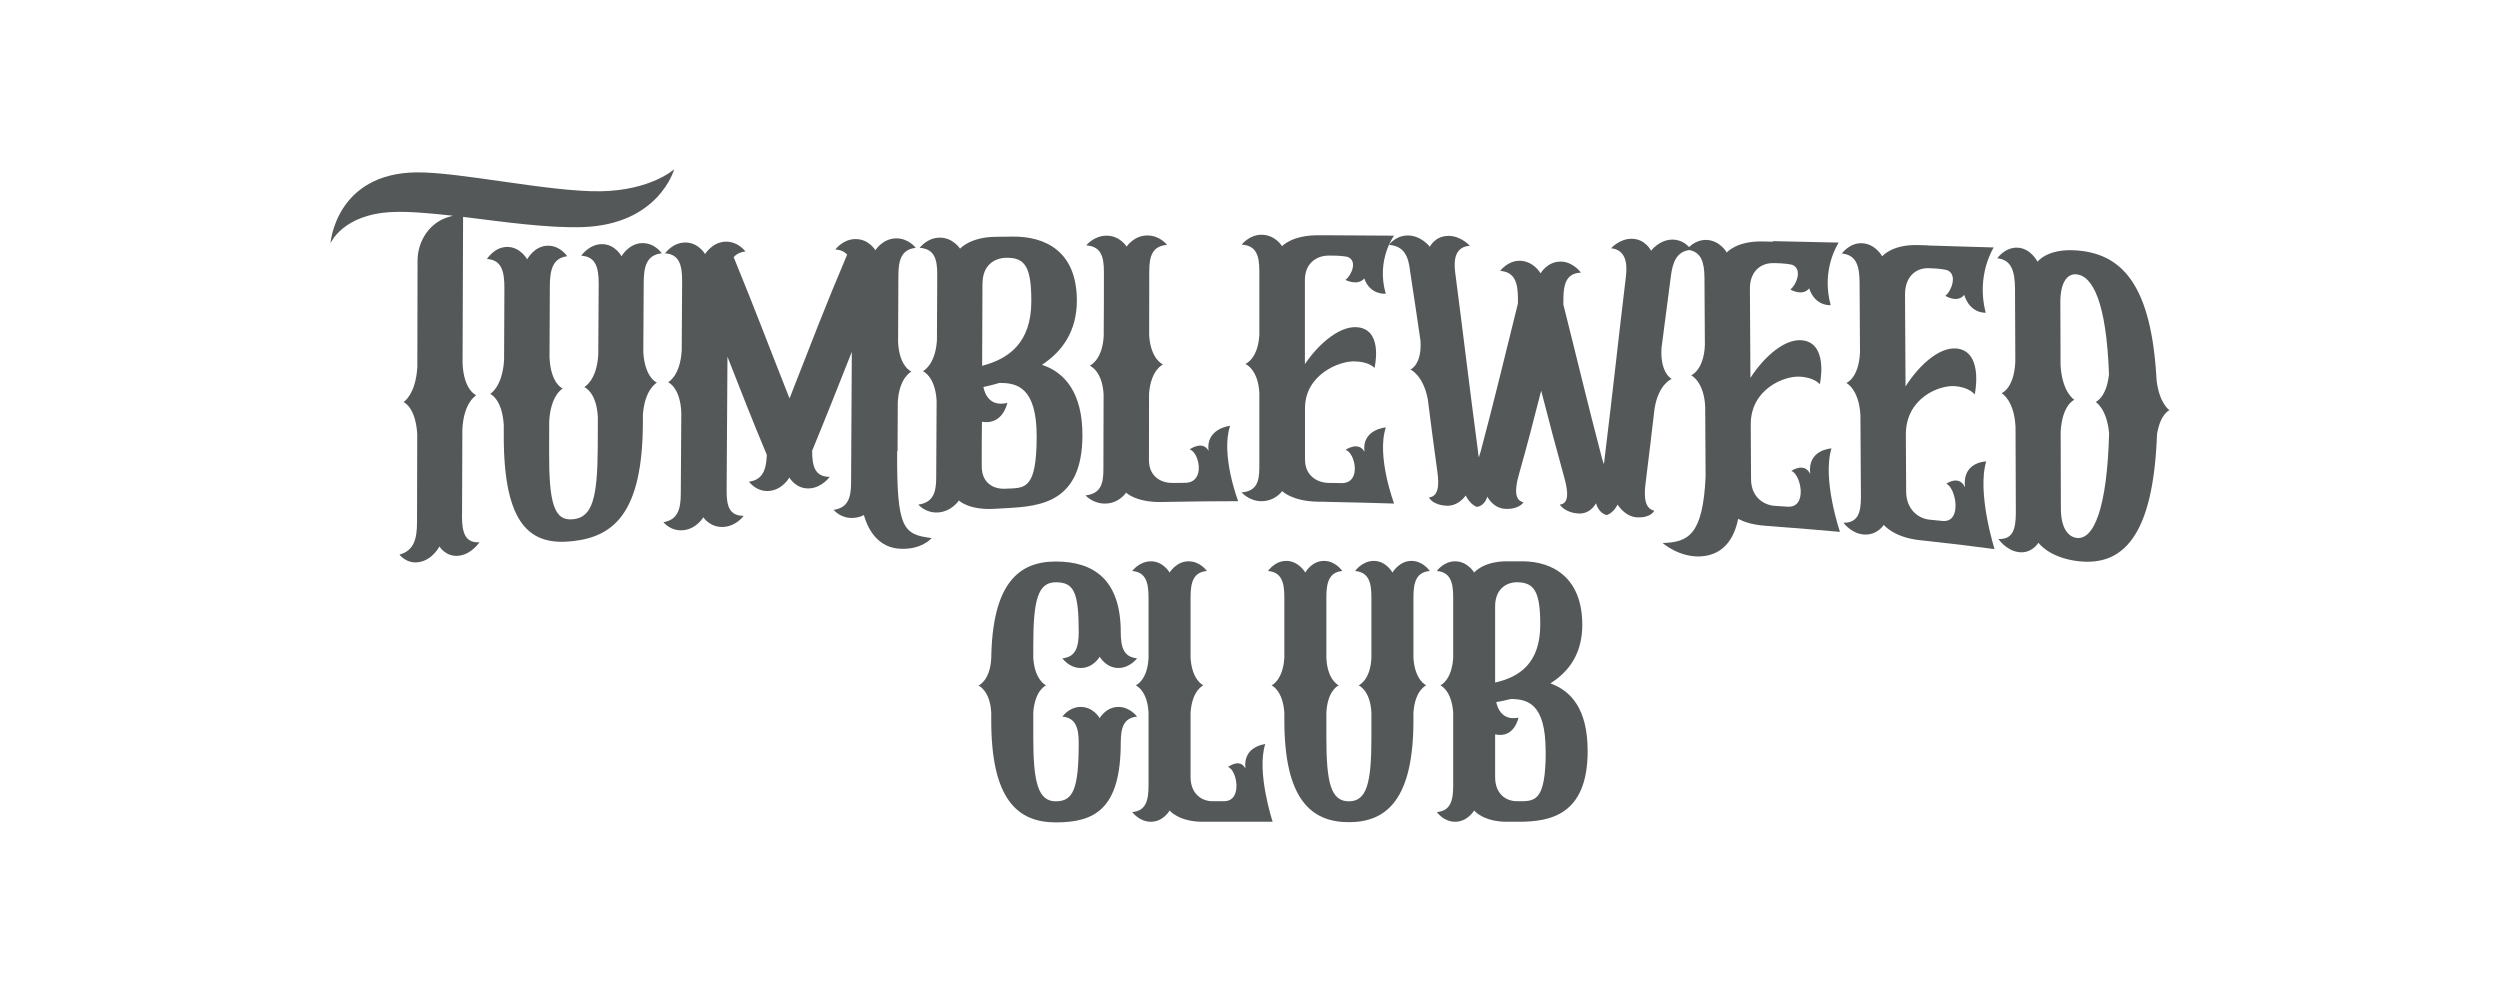 <?xml version="1.0" encoding="UTF-8"?>
<svg id="Layer_1" xmlns="http://www.w3.org/2000/svg" viewBox="0 0 242.07 96">
  <defs>
    <style>
      .cls-1 {
        fill: none;
      }

      .cls-2 {
        fill: #545859;
      }
    </style>
  </defs>
  <g>
    <g>
      <path class="cls-2" d="M104.45,61.2c0-3.92-.49-4.82-2.22-4.82s-2.18,1.73-2.18,6.1v1.24c.15,2.18,1.24,2.64,1.24,2.64,0,0-1.09.45-1.24,2.64v2.45c0,4.37.49,6.14,2.18,6.14s2.22-1.2,2.22-5.68c0-1.43-.3-2.41-1.58-2.52,0,0,.64-.94,1.77-.94,1.24,0,1.84,1.09,1.84,1.09,0,0,.6-1.09,1.81-1.09,1.13,0,1.81.94,1.81.94-1.28.11-1.58,1.05-1.58,2.52,0,6.47-2.56,7.72-6.29,7.72s-6.25-2.26-6.25-9.86v-.75c-.11-2.18-1.24-2.64-1.24-2.64,0,0,1.13-.45,1.24-2.64.11-7.23,2.64-9.37,6.25-9.37s6.29,1.69,6.29,6.85c0,1.47.3,2.41,1.58,2.52,0,0-.68.94-1.81.94-1.2,0-1.81-1.09-1.81-1.09,0,0-.6,1.09-1.84,1.09-1.13,0-1.77-.94-1.77-.94,1.28-.11,1.58-1.09,1.58-2.52Z"/>
      <path class="cls-2" d="M123.23,79.57h-6.78c-2.33,0-3.2-1.09-3.2-1.09,0,0-.6,1.09-1.81,1.09-1.13,0-1.81-.94-1.81-.94,1.28-.11,1.58-1.05,1.58-2.52v-7.11c-.11-2.18-1.24-2.64-1.24-2.64,0,0,1.13-.45,1.24-2.64v-5.91c0-1.47-.3-2.41-1.58-2.52,0,0,.68-.94,1.81-.94,1.2,0,1.81,1.09,1.81,1.09,0,0,.64-1.09,1.84-1.09,1.13,0,1.77.94,1.77.94-1.28.11-1.58,1.05-1.58,2.52v5.91c.15,2.18,1.24,2.64,1.24,2.64,0,0-1.09.45-1.24,2.64v6.25c0,1.62,1.09,2.33,2.11,2.33h1.13c1.84,0,1.24-3.09.38-3.31,0,0,1.17-.9,1.69.15-.26-2.18,1.92-2.37,1.92-2.37-.87,2.71.72,7.53.72,7.53Z"/>
      <path class="cls-2" d="M136.86,63.72c.15,2.18,1.24,2.64,1.24,2.64,0,0-1.09.45-1.24,2.64v.75c0,7.6-2.56,9.86-6.25,9.86s-6.25-2.26-6.25-9.86v-.75c-.15-2.18-1.24-2.64-1.24-2.64,0,0,1.09-.45,1.24-2.64v-5.91c0-1.47-.3-2.41-1.58-2.52,0,0,.64-.98,1.77-.98,1.2,0,1.84,1.13,1.84,1.13,0,0,.6-1.13,1.81-1.13,1.13,0,1.77.98,1.77.98-1.24.11-1.54,1.05-1.54,2.52v5.91c.11,2.18,1.2,2.64,1.2,2.64,0,0-1.09.45-1.2,2.64v2.45c0,4.37.45,6.14,2.18,6.14s2.18-1.77,2.18-6.14v-2.45c-.11-2.18-1.24-2.64-1.24-2.64,0,0,1.13-.45,1.24-2.64v-5.91c0-1.47-.3-2.41-1.58-2.52,0,0,.68-.98,1.81-.98,1.2,0,1.81,1.13,1.81,1.13,0,0,.64-1.13,1.84-1.13,1.13,0,1.77.98,1.77.98-1.28.11-1.58,1.05-1.58,2.52v5.91Z"/>
      <path class="cls-2" d="M153.73,72.72c0,6.25-3.69,6.85-6.7,6.85h-1.13c-2.3,0-3.16-1.09-3.16-1.09,0,0-.64,1.09-1.84,1.09-1.13,0-1.77-.94-1.77-.94,1.28-.11,1.58-1.05,1.58-2.52v-7.11c-.15-2.18-1.24-2.64-1.24-2.64,0,0,1.09-.45,1.24-2.64v-5.91c0-1.47-.3-2.41-1.58-2.52,0,0,.64-.94,1.77-.94,1.2,0,1.84,1.09,1.84,1.09,0,0,.87-1.09,3.16-1.09h1.51c2.97,0,5.8,1.62,5.8,6.14,0,2.75-1.24,4.52-3.09,5.68,2,.72,3.61,2.48,3.61,6.55ZM144.77,66.09c2.33-.53,4.37-1.84,4.37-5.61,0-3.16-.56-4.1-2.26-4.1-1.05,0-2.11.68-2.11,2.33v7.38ZM149.66,72.72c0-4.63-1.77-5.01-3.35-5.04-.49.11-.94.23-1.43.3.26,1.2,1.02,1.73,2.15,1.51,0,0-.38,2.03-2.26,1.62v4.14c0,1.62,1.05,2.33,2.11,2.33,1.69,0,2.79.19,2.79-4.86Z"/>
    </g>
    <g>
      <path class="cls-2" d="M44.74,49.93c.01-3.23.02-4.94.03-8.36.13-2.64,1.35-3.3,1.35-3.3,0,0-1.21-.44-1.33-3.08.02-5.89.03-8.89.05-14.19,3.9.48,8.21,1.1,11.58.99,7.4-.25,8.86-5.6,8.86-5.6,0,0-2.25,2.05-7.13,2.13-4.88.08-13.62-1.87-17.81-1.83-7.85.09-8.34,6.87-8.34,6.87,0,0,1.18-2.83,6.01-3.03,1.65-.07,3.66.12,5.85.36-.2.05-.29.08-.49.14-1.75.54-2.93,2.26-2.94,4.2,0,3.99-.01,6.11-.02,10.32-.17,2.7-1.34,3.38-1.34,3.38,0,0,1.17.45,1.33,3.1,0,3.48-.01,5.22-.02,8.51,0,1.7-.33,2.79-1.7,3.16,0,0,.68.93,1.89.73,1.33-.22,1.98-1.52,1.98-1.52,0,0,.64,1.09,1.97.89,1.17-.18,1.9-1.29,1.9-1.29-1.37.07-1.69-.91-1.69-2.58Z"/>
      <path class="cls-2" d="M64.09,24.54s-.68-1.03-1.91-1c-1.3.03-2,1.27-2,1.27,0,0-.64-1.21-1.94-1.17-1.22.03-1.96,1.12-1.96,1.12,1.38.08,1.7,1.1,1.69,2.76-.01,2.67-.02,4.05-.04,6.8-.14,2.55-1.36,3.16-1.36,3.16,0,0,1.22.46,1.32,2.98,0,1.13,0,1.7-.01,2.81-.03,4.98-.52,6.82-2.39,7.01-1.86.19-2.34-1.58-2.32-6.62,0-1.13,0-1.7.01-2.85.13-2.57,1.31-3.19,1.31-3.19,0,0-1.17-.45-1.28-3.02.01-2.79.02-4.19.03-6.89,0-1.68.34-2.73,1.68-2.9,0,0-.69-1.06-1.91-1.02-1.3.04-1.96,1.32-1.96,1.32,0,0-.68-1.24-1.99-1.2-1.22.04-1.91,1.17-1.91,1.17,1.38.08,1.7,1.12,1.69,2.82-.01,2.74-.02,4.16-.03,6.98-.17,2.62-1.35,3.26-1.35,3.26,0,0,1.17.46,1.32,3.03,0,.36,0,.54,0,.89-.04,9,2.7,10.78,6.67,10.34,3.97-.44,6.75-2.71,6.8-11.38,0-.34,0-.52,0-.86.18-2.51,1.36-3.11,1.36-3.11,0,0-1.18-.46-1.32-2.97.02-2.73.02-4.09.04-6.73,0-1.64.34-2.66,1.72-2.82Z"/>
      <path class="cls-2" d="M86.91,43.69c0-1.86.01-2.82.02-4.75.13-2.4,1.32-2.96,1.32-2.96,0,0-1.18-.46-1.29-2.87.01-2.62.02-3.93.03-6.44,0-1.56.34-2.53,1.68-2.67,0,0-.69-.94-1.91-.92-1.3.02-2,1.15-2,1.15,0,0-.64-1.11-1.95-1.08-1.22.02-1.92,1.01-1.92,1.01.53.03.89.22,1.14.49-2.23,5.25-3.35,8.25-5.58,13.93-2.17-5.48-3.25-8.41-5.41-13.68.25-.29.61-.49,1.14-.55,0,0-.69-.97-1.91-.95-1.3.03-2,1.2-2,1.2,0,0-.64-1.14-1.95-1.12-1.22.03-1.92,1.05-1.92,1.05,1.34.09,1.66,1.08,1.65,2.71-.02,2.61-.02,3.97-.04,6.68-.14,2.51-1.32,3.09-1.32,3.09,0,0,1.18.47,1.28,2.94-.02,3.23-.03,4.84-.05,7.86,0,1.56-.34,2.53-1.68,2.75,0,0,.68.89,1.9.78,1.3-.11,1.96-1.25,1.96-1.25,0,0,.68,1.03,1.99.93,1.22-.09,1.92-1.07,1.92-1.07-1.38-.01-1.66-.93-1.65-2.46.03-4.89.05-7.64.08-12.95,1.52,3.87,2.28,5.84,3.81,9.5-.05,1.47-.42,2.43-1.73,2.6,0,0,.69.98,1.91.9,1.34-.09,2-1.3,2-1.3,0,0,.64,1.13,1.95,1.05,1.22-.07,1.96-1.12,1.96-1.12-1.39,0-1.71-.95-1.7-2.53,1.54-3.74,2.31-5.72,3.84-9.57-.03,5.21-.04,7.92-.07,12.68,0,1.5-.34,2.42-1.69,2.62,0,0,.69.86,1.91.78.41-.03.73-.12,1.02-.28.48,1.69,1.54,3.14,3.45,3.26,2.14.14,3.11-1.03,3.11-1.03-2.78-.34-3.38-.95-3.34-8.41Z"/>
      <path class="cls-2" d="M100.9,35.32c2-1.32,3.36-3.28,3.37-6.19.01-4.79-3.04-6.26-6.25-6.22-.65,0-.98.01-1.63.02-2.48.03-3.43,1.15-3.43,1.15,0,0-.69-1.09-1.99-1.07-1.22.02-1.92.99-1.92.99,1.38.09,1.71,1.03,1.7,2.58-.01,2.5-.02,3.8-.03,6.4-.17,2.41-1.36,2.96-1.36,2.96,0,0,1.18.46,1.33,2.84-.01,3.1-.02,4.64-.04,7.5,0,1.47-.34,2.38-1.73,2.58,0,0,.69.84,1.92.76,1.31-.09,2.01-1.16,2.01-1.16,0,0,.93.95,3.43.81.49-.03.74-.04,1.23-.07,3.27-.18,7.28-.57,7.3-7.02.01-4.19-1.74-6.13-3.9-6.85ZM95.14,27.43c0-1.75,1.15-2.45,2.29-2.47,1.83-.03,2.44.88,2.43,4.25-.01,4.01-2.22,5.55-4.76,6.21.01-3.23.02-4.87.03-7.99ZM97.34,47.32c-1.14.06-2.29-.55-2.28-2.18,0-.21,0-.32,0-.53,0-1.47,0-2.23.02-3.77,2.04.35,2.46-1.83,2.46-1.83-1.23.29-2.04-.24-2.32-1.54.53-.1,1.02-.24,1.55-.39,1.71-.02,3.63.43,3.61,5.24-.02,5.23-1.2,4.91-3.04,5Z"/>
      <path class="cls-2" d="M119.11,41.23s-2.37.24-2.09,2.42c-.57-1.05-1.84-.13-1.84-.13.94.22,1.59,3.2-.41,3.23,0,0-.29,0-.9.01-.12,0-.2,0-.33,0-1.11.02-2.29-.61-2.29-2.21,0-2.47,0-3.78.01-6.43.17-2.32,1.35-2.83,1.35-2.83,0,0-1.18-.47-1.34-2.81,0-2.53,0-3.8.01-6.22,0-1.51.33-2.43,1.72-2.55,0,0-.69-.92-1.91-.91-1.3,0-2,1.08-2,1.08,0,0-.65-1.07-1.95-1.06-1.22,0-1.96.94-1.96.94,1.39.1,1.71,1.02,1.71,2.54,0,2.43,0,3.71-.02,6.25-.13,2.35-1.35,2.86-1.35,2.86,0,0,1.22.47,1.34,2.79,0,3.03-.01,4.53-.02,7.31,0,1.43-.33,2.3-1.73,2.46,0,0,.73.83,1.96.79,1.31-.04,1.97-1.06,1.97-1.06,0,0,.94.96,3.48.91.41,0,.61-.01,1.02-.02,2.54-.04,3.81-.06,6.35-.06,0,0-1.72-4.51-.78-7.3Z"/>
      <path class="cls-2" d="M134.2,41.38s-2.37.18-2.08,2.37c-.57-1.07-1.84-.19-1.84-.19.94.24,1.6,3.26-.4,3.22,0,0-.29,0-.9-.02-.12,0-.2,0-.33,0-1.11-.02-2.29-.69-2.29-2.28,0-1.91,0-2.92,0-4.95,0-3.23,3.26-4.57,4.77-4.54,1.47.02,1.96.64,1.96.64,0,0,.83-3.41-1.36-3.9-1.82-.41-4.04,1.53-5.38,3.53,0-3.28,0-4.96,0-8.14,0-1.67,1.18-2.37,2.28-2.37.12,0,.2,0,.33,0,.61,0,1.1.04,1.51.12,1.06.39.33,1.88-.2,2.23,0,0,1.18.63,1.83-.14.57,1.64,2.08,1.48,2.08,1.48-.95-3.26.8-5.62.8-5.62-2.54-.02-3.81-.03-6.36-.04-.41,0-.61,0-1.02,0-2.53,0-3.46,1.06-3.46,1.06,0,0-.65-1.11-2-1.11-1.18,0-1.91.96-1.91.96,1.39.07,1.71,1.03,1.71,2.53,0,2.42,0,3.68,0,6.2-.12,2.33-1.35,2.82-1.35,2.82,0,0,1.23.5,1.35,2.8,0,3.01,0,4.5,0,7.26,0,1.42-.33,2.27-1.72,2.38,0,0,.74.85,1.92.85,1.35,0,2.01-.98,2.01-.98,0,0,.94.99,3.48,1.03.41,0,.61,0,1.02.02,2.54.05,3.81.08,6.34.16,0,0-1.73-4.59-.8-7.38Z"/>
      <path class="cls-2" d="M171.67,23.4c-.41,0-.61-.01-1.02-.02-2.52-.05-3.45,1.07-3.45,1.07,0,0-.66-1.19-2-1.22-.77-.01-1.34.4-1.65.69-.27-.29-.78-.7-1.57-.72-1.3-.02-2.11,1.08-2.11,1.08,0,0-.54-1.13-1.84-1.16-1.22-.02-2.03.92-2.03.92,1.34.14,1.6,1.32,1.44,2.68-.83,6.92-1.24,10.93-2.07,17.68,0,.2-.04.39-.08.54-.04-.16-.12-.36-.17-.56-1.5-5.72-2.25-8.97-3.74-14.88,0-.2,0-.29,0-.49,0-1.55.31-2.56,1.7-2.61,0,0-.74-1.04-1.92-1.07-1.34-.03-1.99,1.14-1.99,1.14,0,0-.66-1.19-2-1.22-1.18-.02-1.91.98-1.91.98,1.39.1,1.72,1.13,1.72,2.66,0,.19,0,.29,0,.49-1.44,5.77-2.17,8.93-3.62,14.38-.08.19-.12.38-.16.53-.04-.15-.08-.35-.08-.54-.89-6.68-1.34-10.64-2.22-17.4-.17-1.33.07-2.46,1.42-2.55,0,0-.82-.94-2.04-.96-1.34-.01-1.83,1.06-1.83,1.06,0,0-.82-1.09-2.12-1.1-1.22,0-1.83.91-1.83.91,1.43.12,1.88,1.06,2.04,2.57.4,2.6.6,3.96,1,6.68.17,2.36-.97,2.82-.97,2.82,0,0,1.23.53,1.68,2.87.37,2.88.55,4.31.92,6.97.21,1.45.09,2.45-.81,2.55,0,0,.33.73,1.72.8.9.04,1.55-.58,1.84-.99.45.9,1.07,1.1,1.07,1.1,0,0,.74-.02,1.02-.99.25.44.78,1.12,1.72,1.18,1.35.08,1.79-.63,1.79-.63-.86-.19-.86-1.21-.46-2.65.87-3.08,1.3-4.76,2.17-8.16.9,3.47,1.35,5.21,2.24,8.42.42,1.5.42,2.53-.44,2.61,0,0,.45.77,1.8.86.94.06,1.47-.57,1.71-.99.29,1.03,1.03,1.14,1.03,1.14,0,0,.61-.13,1.06-1.01.29.45.95,1.18,1.84,1.23,1.39.09,1.71-.64,1.71-.64-.9-.2-1.03-1.26-.83-2.75.34-2.73.51-4.19.86-7.15.39-2.39,1.66-2.86,1.66-2.86,0,0-1.14-.55-.99-2.99.36-2.8.54-4.2.9-6.9.18-1.48.59-2.41,1.79-2.59,1.16.22,1.46,1.2,1.47,2.68.02,2.56.02,3.89.04,6.54-.11,2.45-1.33,2.91-1.33,2.91,0,0,1.23.57,1.36,3.01.02,2.79.02,4.18.04,6.8-.26,5.7-1.7,6.35-4.16,6.43,0,0,1.63,1.44,3.75,1.29,2.24-.16,3.21-1.85,3.56-3.63.55.29,1.37.57,2.54.66.41.03.61.05,1.02.08,2.52.19,3.78.3,6.3.52,0,0-1.74-5.11-.82-8.08,0,0-2.36.09-2.06,2.47-.58-1.18-1.83-.29-1.83-.29.94.31,1.61,3.61-.38,3.46,0,0-.28-.02-.9-.06-.12,0-.2-.01-.33-.02-1.1-.08-2.28-.87-2.29-2.58-.01-2.05-.02-3.12-.03-5.28-.02-3.44,3.23-4.73,4.73-4.65,1.46.07,1.96.74,1.96.74,0,0,.81-3.62-1.37-4.2-1.82-.49-4.02,1.51-5.35,3.58-.02-3.48-.03-5.25-.05-8.63-.01-1.78,1.16-2.51,2.26-2.48.12,0,.2,0,.33,0,.61.02,1.1.07,1.51.16,1.06.44.34,2.03-.19,2.39,0,0,1.18.71,1.83-.11.58,1.77,2.08,1.63,2.08,1.63-.96-3.52.78-6.06.78-6.06-2.54-.06-3.81-.09-6.35-.14Z"/>
      <path class="cls-2" d="M186.72,23.76c-.41-.01-.61-.02-1.02-.03-2.52-.07-3.45,1.09-3.45,1.09,0,0-.66-1.24-2-1.27-1.18-.03-1.91,1-1.91,1,1.38.12,1.72,1.18,1.72,2.82.01,2.64.02,4.01.04,6.74-.11,2.52-1.32,2.97-1.32,2.97,0,0,1.22.6,1.36,3.11.02,3.26.03,4.88.05,7.93,0,1.57-.31,2.5-1.69,2.5,0,0,.74,1.02,1.92,1.13,1.34.13,1.98-.93,1.98-.93,0,0,.94,1.2,3.45,1.48.41.04.61.07,1.01.11,2.51.28,3.77.43,6.27.76,0,0-1.72-5.44-.81-8.49,0,0-2.35.02-2.05,2.51-.57-1.25-1.82-.35-1.82-.35.93.34,1.6,3.82-.39,3.6,0,0-.28-.03-.89-.09-.12-.01-.2-.02-.32-.03-1.09-.11-2.28-.97-2.28-2.75-.01-2.13-.02-3.24-.03-5.47-.02-3.55,3.22-4.82,4.72-4.71,1.46.1,1.95.81,1.95.81,0,0,.81-3.74-1.36-4.38-1.82-.53-4.01,1.49-5.34,3.6-.02-3.59-.03-5.41-.05-8.9,0-1.84,1.16-2.59,2.26-2.55.12,0,.2,0,.33.01.61.02,1.1.08,1.5.18,1.06.46.34,2.11-.19,2.48,0,0,1.18.75,1.83-.09.58,1.85,2.08,1.73,2.08,1.73-.95-3.67.78-6.32.78-6.32-2.54-.08-3.8-.12-6.34-.19Z"/>
      <path class="cls-2" d="M208.82,36.86c-.49-9.33-3.37-12.44-8.08-12.63-2.56-.1-3.45,1.11-3.45,1.11,0,0-.65-1.31-1.95-1.36-1.22-.04-1.95,1.03-1.95,1.03,1.38.14,1.71,1.26,1.72,2.97.01,2.76.02,4.18.03,7.03-.11,2.62-1.33,3.06-1.33,3.06,0,0,1.22.65,1.35,3.27.01,3.4.02,5.09.03,8.29,0,1.65-.31,2.62-1.69,2.56,0,0,.73,1.1,1.95,1.27,1.29.18,1.93-.91,1.93-.91,0,0,.89,1.31,3.43,1.73,4.76.78,7.69-2.37,8.05-12.23.32-2,1.21-2.33,1.21-2.33,0,0-.97-.6-1.25-2.88ZM204.22,41.96c-.19,7.2-1.47,10.38-3.17,10.12-.81-.12-1.5-.97-1.5-2.85,0-2.89-.01-4.4-.02-7.44.15-2.63,1.33-3.08,1.33-3.08,0,0-1.18-.67-1.34-3.35,0-2.46-.01-3.7-.02-6.11,0-1.93.68-2.73,1.49-2.69,1.66.08,2.97,2.77,3.22,9.68-.24,2.27-1.29,2.68-1.29,2.68,0,0,1.09.64,1.3,3.04Z"/>
    </g>
  </g>
  <rect class="cls-1" width="242.18" height="96"/>
</svg>